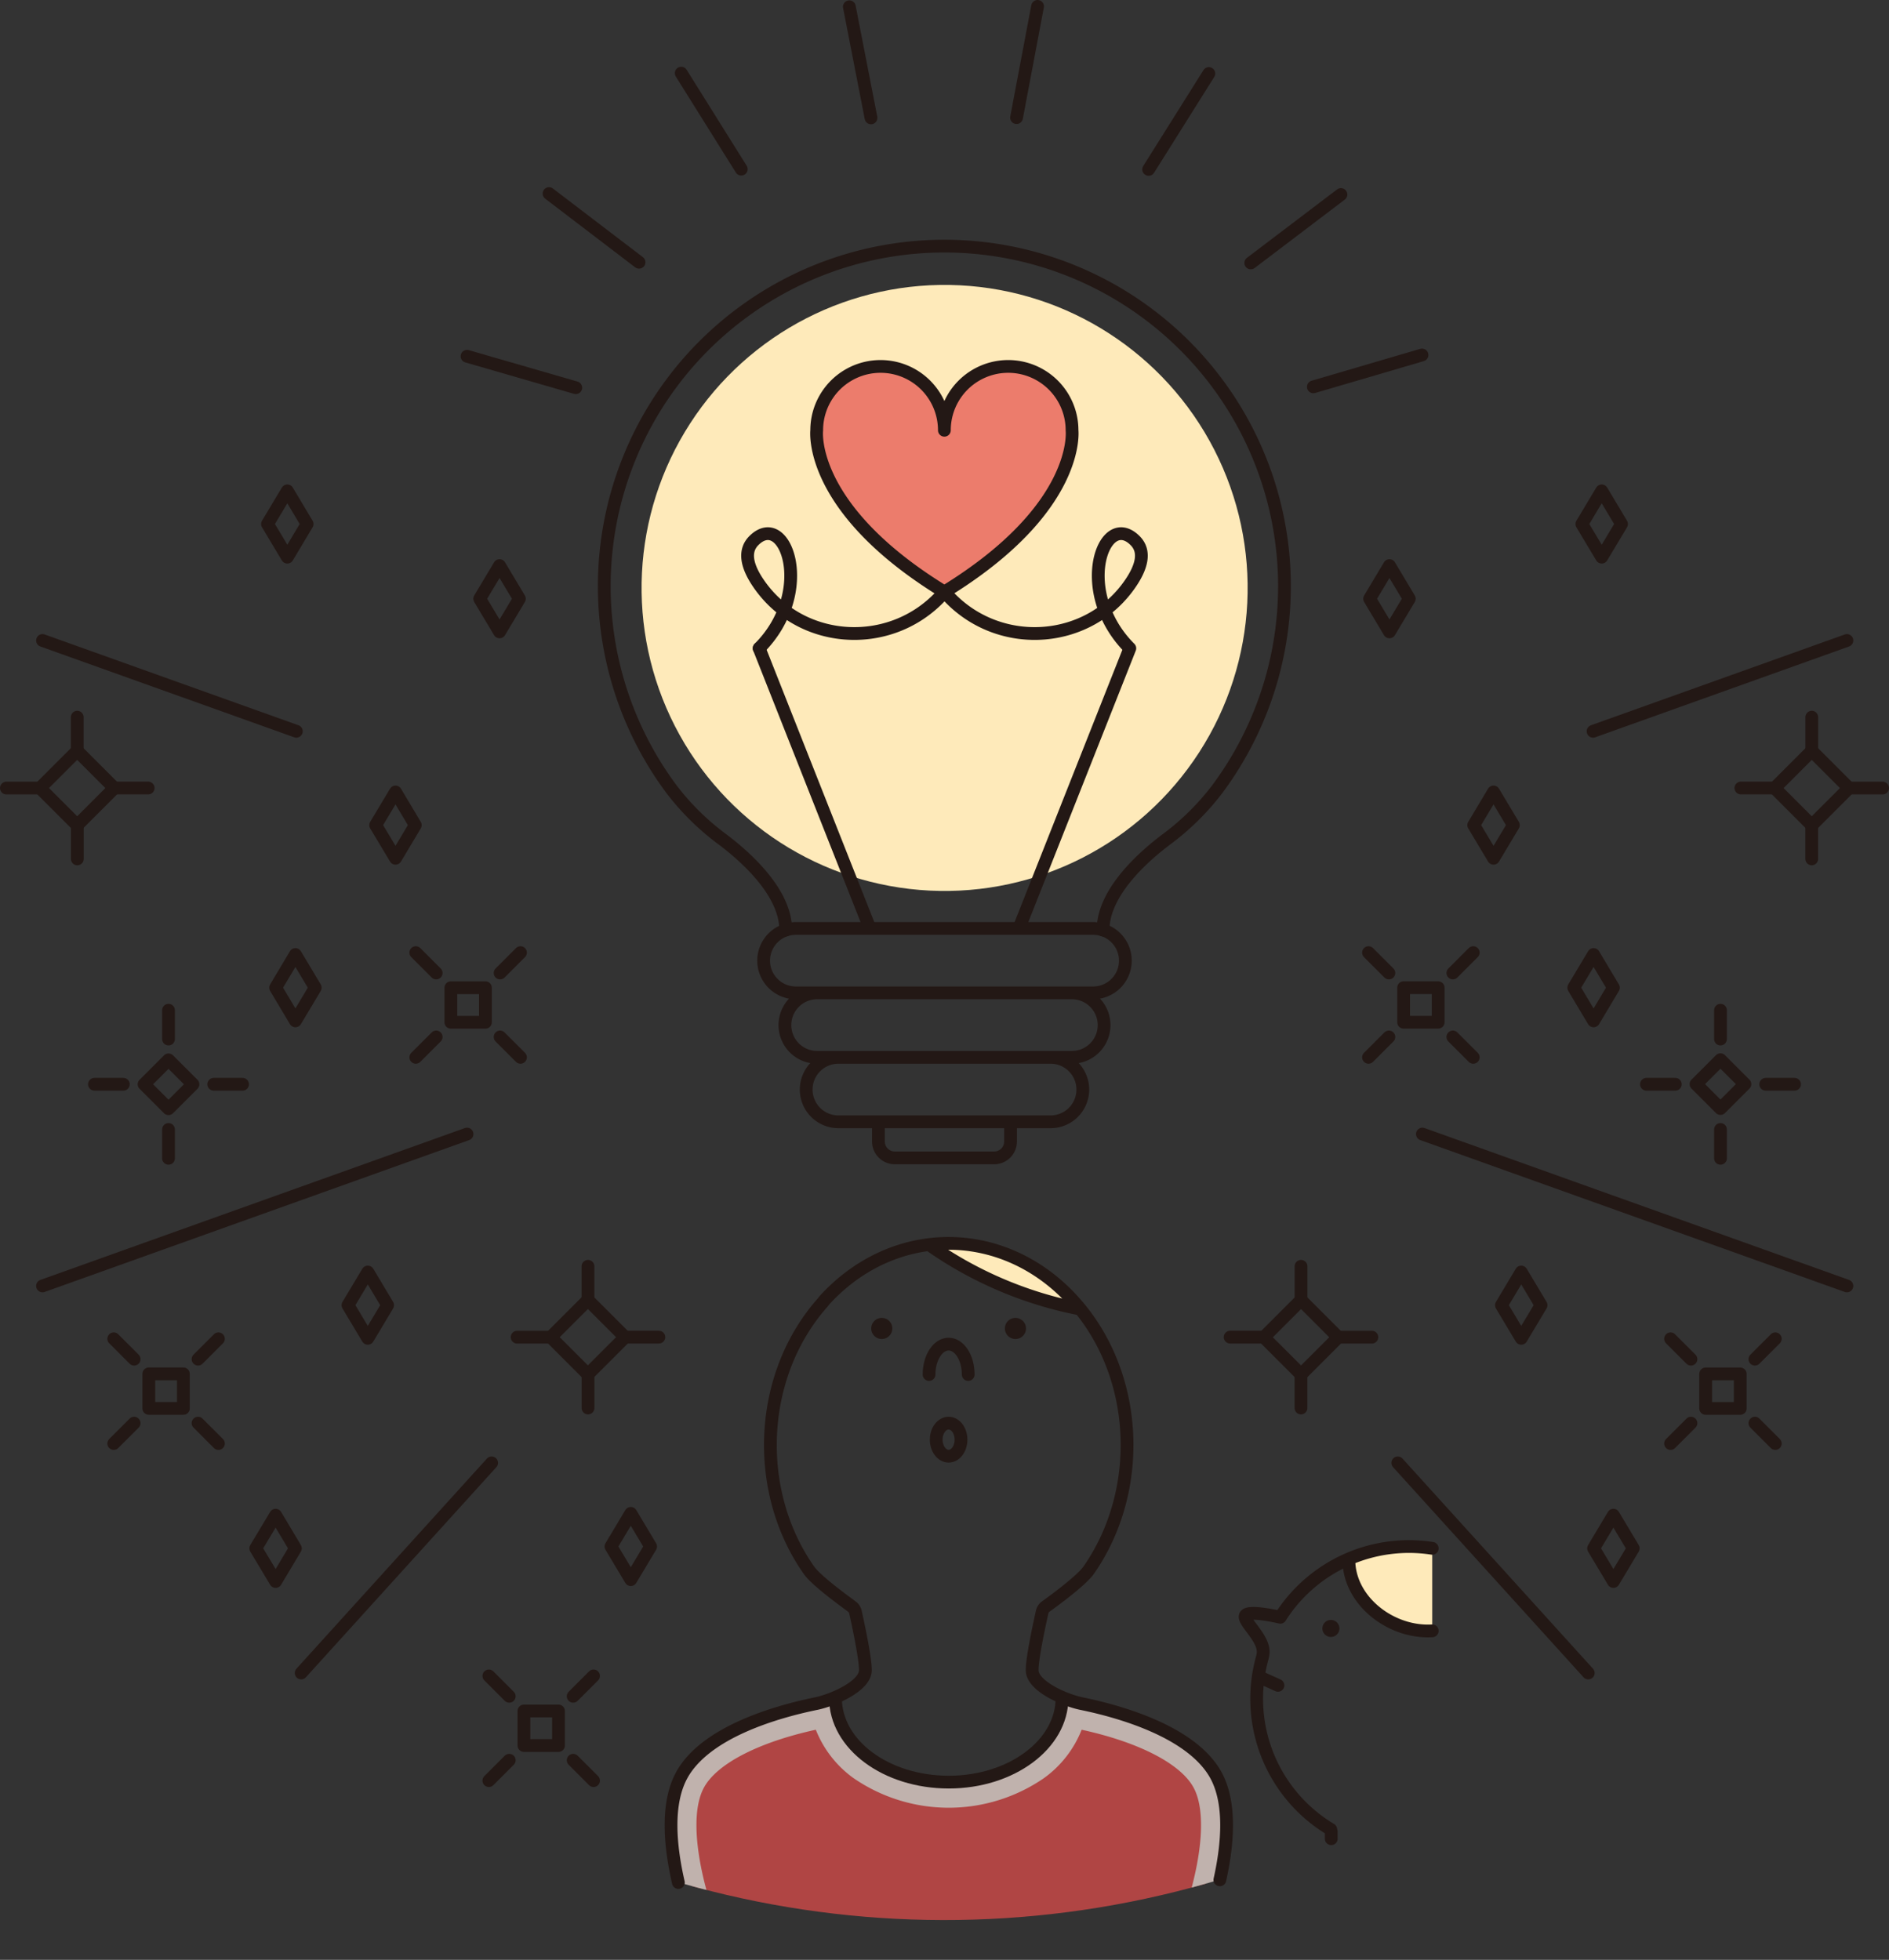 <svg xmlns="http://www.w3.org/2000/svg" viewBox="0 0 443.9 460.56"><rect x="0" y="0" width="443.9" height="460.56" fill="#333333" stroke="none"/><defs><clipPath id="clip-path" transform="translate(-2.9)"><circle cx="224.85" cy="226.35" r="224.85" transform="rotate(-45 224.85 226.354)" fill="none"/></clipPath><style>.cls-3,.cls-4{fill:none;stroke:#231815;stroke-linecap:round;stroke-linejoin:round;stroke-width:3px}.cls-4{fill:#fff}.cls-5{fill:#feeaba}.cls-6{fill:#231815}</style></defs><g style="isolation:isolate"><g id="レイヤー_2" data-name="レイヤー 2"><g id="design"><path class="cls-3" d="M148.23 371.21l-4.66-7.79 4.66-7.79 4.66 7.79-4.66 7.79z"/><path class="cls-4" d="M26.87 185.18h7.95"/><path class="cls-3" transform="rotate(45 19.605 181.68)" d="M14.87 179.02h12.36v12.36H14.87z"/><path class="cls-4" d="M1.5 185.19h7.94m8.73 8.71v7.94m-.02-33.31v7.94m128.74 137.75h7.94"/><path class="cls-3" transform="rotate(45 139.619 310.712)" d="M134.89 308.06h12.36v12.36h-12.36z"/><path class="cls-4" d="M121.52 314.23h7.94m8.72 8.71v7.94m-.01-33.31v7.94"/><path class="cls-3" d="M92.94 201.69l-4.66-7.79 4.66-7.79 4.65 7.79-4.65 7.79zm-25.42-70.76l-4.66-7.79 4.66-7.79 4.65 7.79-4.65 7.79zm49.87 17.56l-4.66-7.79 4.66-7.79 4.66 7.79-4.66 7.79zm259-17.56l4.66-7.79-4.66-7.79-4.66 7.79 4.66 7.79zm-49.88 17.56l4.66-7.79-4.66-7.79-4.66 7.79 4.66 7.79zM69.42 239.9l-4.65-7.8 4.65-7.79 4.66 7.79-4.66 7.8zm17.01 74.6l-4.66-7.79 4.66-7.79 4.66 7.79-4.66 7.79zm-21.66 57.14l-4.67-7.79 4.67-7.79 4.65 7.79-4.65 7.79zm41.18-139.53h8.12v8.12h-8.12zm-3.45-3.46l-4.79-4.79m24.6 24.61l-4.79-4.79m-15.02 0l-4.79 4.79m24.6-24.61l-4.79 4.79"/><path class="cls-3" transform="rotate(45 41.047 251.302)" d="M38.44 250.74h8.12v8.12h-8.12z"/><path class="cls-3" d="M39.6 244.17v-6.77m0 34.8v-6.78M28.98 254.8H22.2m34.8 0h-6.77m-15.26 68.05h8.12v8.12h-8.12zm-3.45-3.45l-4.79-4.79m24.6 24.61l-4.79-4.79m-15.02 0l-4.79 4.79m24.6-24.61l-4.79 4.79"/><path class="cls-4" d="M417.03 185.18h-7.94"/><path class="cls-3" transform="rotate(135 427.202 184.597)" d="M422.47 179.02h12.36v12.36h-12.36z"/><path class="cls-4" d="M442.4 185.19h-7.94m-8.72 8.71v7.94m.01-33.31v7.94M297.01 314.22h-7.94"/><path class="cls-3" transform="rotate(135 307.18 313.647)" d="M302.45 308.06h12.36v12.36h-12.36z"/><path class="cls-4" d="M322.38 314.23h-7.94m-8.72 8.71v7.94m.01-33.31v7.94"/><path class="cls-3" d="M350.97 201.69l4.66-7.79-4.66-7.79-4.66 7.79 4.66 7.79zm23.51 38.21l4.66-7.8-4.66-7.79-4.66 7.79 4.66 7.8zm-17 74.6l4.66-7.79-4.66-7.79-4.66 7.79 4.66 7.79zm21.66 57.14l4.66-7.79-4.66-7.79-4.66 7.79 4.66 7.79z"/><path class="cls-3" transform="rotate(180 335.345 236.165)" d="M332.73 232.11h8.12v8.12h-8.12z"/><path class="cls-3" d="M341.41 228.65l4.79-4.79m-24.61 24.61l4.79-4.79m15.03 0l4.79 4.79m-24.61-24.61l4.79 4.79"/><path class="cls-3" transform="rotate(135 405.755 254.18)" d="M403.14 250.74h8.12v8.12h-8.12z"/><path class="cls-3" d="M404.3 244.17v-6.77m0 34.8v-6.78m10.63-10.62h6.77m-34.8 0h6.78"/><path class="cls-3" transform="rotate(180 406.325 326.915)" d="M403.71 322.85h8.12v8.12h-8.12z"/><path class="cls-3" d="M412.39 319.4l4.79-4.79m-24.61 24.61l4.79-4.79m15.03 0l4.79 4.79m-24.61-24.61l4.79 4.79m-274.24 82.67h8.12v8.12h-8.12zm-3.45-3.45l-4.79-4.79m24.6 24.61l-4.79-4.79m-15.02 0l-4.79 4.79m24.6-24.61l-4.79 4.79"/><path class="cls-5" d="M339.46 383.24c-9.33.56-19-6.55-19.56-15.87 0 0 5.09-5.28 19.56-3.52z" transform="translate(-2.9)"/><path class="cls-3" d="M339.46 363.85a35.83 35.83 0 00-35.58 16l-.12.2s-7.71-1.83-8.23-.33 5 5.65 4.12 9.27l-.12.58a35.77 35.77 0 0016.09 40.34l.11.59v1.59m4.17-64.72c.56 9.32 10.23 16.43 19.56 15.87" transform="translate(-2.9)"/><path class="cls-6" d="M313.77 382a2 2 0 102.57-1.2 2 2 0 00-2.57 1.2" transform="translate(-2.9)"/><path class="cls-3" d="M295.74 393.98l4.57 2.07"/><g opacity=".7" clip-path="url(#clip-path)"><path d="M170.26 457.56c-3.69-8.94-10-29.05-4.54-39 5.18-9.41 22.4-13.83 29.57-15.3h.23l1.13-.33c2.4 10.73 14.58 18.92 29.2 18.92s26.8-8.19 29.19-18.92l1.13.33h.24c7.16 1.47 24.39 5.89 29.57 15.3 5.47 9.94-.85 30.05-4.54 39z" transform="translate(-2.9)" fill="#e54d4c"/><path d="M257.08 406.48c13.42 2.93 23.19 7.95 26.27 13.54 2.43 4.41 2.38 12.43-.16 22.57a104.76 104.76 0 01-3.81 12H172.31a106.81 106.81 0 01-3.81-12c-2.53-10.14-2.59-18.16-.15-22.57 3.08-5.59 12.85-10.61 26.26-13.54a25.58 25.58 0 008.83 11.35 39.45 39.45 0 0044.81 0 25.58 25.58 0 008.83-11.35m-4.61-7.48c0 10.93-11.92 19.79-26.62 19.79S199.23 410 199.23 399l-4.54 1.31c-9.28 1.9-26 6.64-31.6 16.79-7.89 14.34 5.19 43.44 5.19 43.44h115.13s13.09-29.1 5.2-43.44C283 407 266.29 402.23 257 400.33l-4.53-1.33z" transform="translate(-2.9)" fill="#fce8e1"/></g><circle class="cls-5" cx="224.85" cy="138.16" r="71.21" transform="rotate(-87.14 223.415 139.672)"/><path d="M253.89 101.47a14.52 14.52 0 10-29 0 14.52 14.52 0 10-29 0s-2.14 17.72 29 36.8c31.11-19.08 29-36.8 29-36.8z" transform="translate(-2.9)" style="mix-blend-mode:multiply" fill="#e54d4c" opacity=".7"/><path class="cls-3" d="M254.82 101.11a15 15 0 10-30 0 15 15 0 10-30 0s-2.21 18.3 30 38c32.18-19.7 30-38 30-38z" transform="translate(-2.9)"/><path class="cls-3" d="M178.4 152.35l25.97 65.68"/><path class="cls-3" d="M224.85 139.1s.52.63 1.49 1.6c12.09 12.16 32.51 10.58 42.19-3.58 2.57-3.75 3.71-7.48 1.11-10.08-7.41-7.41-14.48 12.07-1.24 25.31l-26 65.68m-17.55-78.93s-.52.63-1.49 1.6c-12.1 12.16-32.52 10.58-42.2-3.58-2.57-3.75-3.7-7.48-1.11-10.08 7.41-7.41 14.48 12.07 1.24 25.31m59.08 111.27v4.62a3.85 3.85 0 01-3.85 3.86h-23.35a3.86 3.86 0 01-3.85-3.86v-4.62m50.46-30.3h-69.86a7.57 7.57 0 01-7.57-7.57 7.57 7.57 0 017.57-7.57h69.86a7.57 7.57 0 017.57 7.57 7.57 7.57 0 01-7.57 7.57zm-5 15.15h-59.86a7.57 7.57 0 01-7.57-7.57 7.57 7.57 0 017.57-7.58h59.86a7.57 7.57 0 017.57 7.58 7.57 7.57 0 01-7.57 7.57zm-5 15.15h-49.86a7.57 7.57 0 01-7.57-7.58 7.57 7.57 0 017.57-7.57h49.86a7.57 7.57 0 017.57 7.57 7.57 7.57 0 01-7.57 7.58z" transform="translate(-2.9)"/><path class="cls-3" d="M187.54 218.56c0-8.73-9.15-17-14.82-21.28a59.71 59.71 0 01-12-11.79 79.92 79.92 0 11128.2 0 59.64 59.64 0 01-12 11.81c-5.67 4.28-14.81 12.54-14.81 21.27" transform="translate(-2.9)"/><path class="cls-3" d="M334.16 83.42l-25.53 7.49m6.48-45.2l-21.19 16.08m-9.85-44.51l-14.15 22.53M243.82 1.5l-4.94 26.14M199.59 1.59l5.09 26.11m-44.6-10.51l14.11 22.56m-45.17 5.74l21.15 16.14m-40.42 22.09l25.55 7.39"/><path class="cls-3" d="M225.82 334.43c-1.61 0-2.92 1.74-2.92 3.88s1.31 3.89 2.92 3.89 2.91-1.74 2.91-3.89-1.31-3.88-2.91-3.88zM252.47 399c0 10.93-11.92 19.79-26.62 19.79S199.23 410 199.23 399" transform="translate(-2.9)"/><path class="cls-3" d="M9.99 150.51l59.65 21.34M9.99 302.19l99.76-35.69M70.77 393.15l44.76-49.38m318.48-193.26l-59.65 21.34m59.65 130.34l-99.76-35.69m38.98 126.65l-44.76-49.38"/><path class="cls-5" d="M221.22 293.05a91.83 91.83 0 0035.55 15.15s-8.77-17.44-35.55-15.15z" transform="translate(-2.9)"/><path class="cls-6" d="M212.59 312.18a2.48 2.48 0 11-2.48-2.48 2.48 2.48 0 012.48 2.48m31.41 0a2.48 2.48 0 11-2.48-2.48 2.48 2.48 0 012.48 2.48" transform="translate(-2.9)"/><path class="cls-3" d="M221.22 323c0-3.94 2.06-7.14 4.6-7.14s4.6 3.2 4.6 7.14" transform="translate(-2.9)"/><path class="cls-3" d="M289.56 441.75c1.89-8.51 2.64-18.1-.95-24.63C283 407 266.29 402.23 257 400.33c-3.72-.76-11.55-4.05-11.55-7.85 0-3 1.77-11.07 2.35-13.67a2.17 2.17 0 01.86-1.29c2.07-1.49 8.37-6.12 10.06-8.52 13-18.61 12-45.71-3.25-62.9-16.19-18.29-42.27-18.61-58.78-.61l-.48.61C181 323.29 179.92 350.39 193 369c1.68 2.4 8 7 10.06 8.52a2.21 2.21 0 01.86 1.29c.58 2.6 2.34 10.71 2.34 13.67 0 3.8-7.82 7.09-11.54 7.85-9.28 1.9-26 6.64-31.6 16.79-3.68 6.69-2.8 16.6-.81 25.26m58.91-149.9a91.9 91.9 0 0035.55 15.14" transform="translate(-2.9)"/></g></g></g></svg>